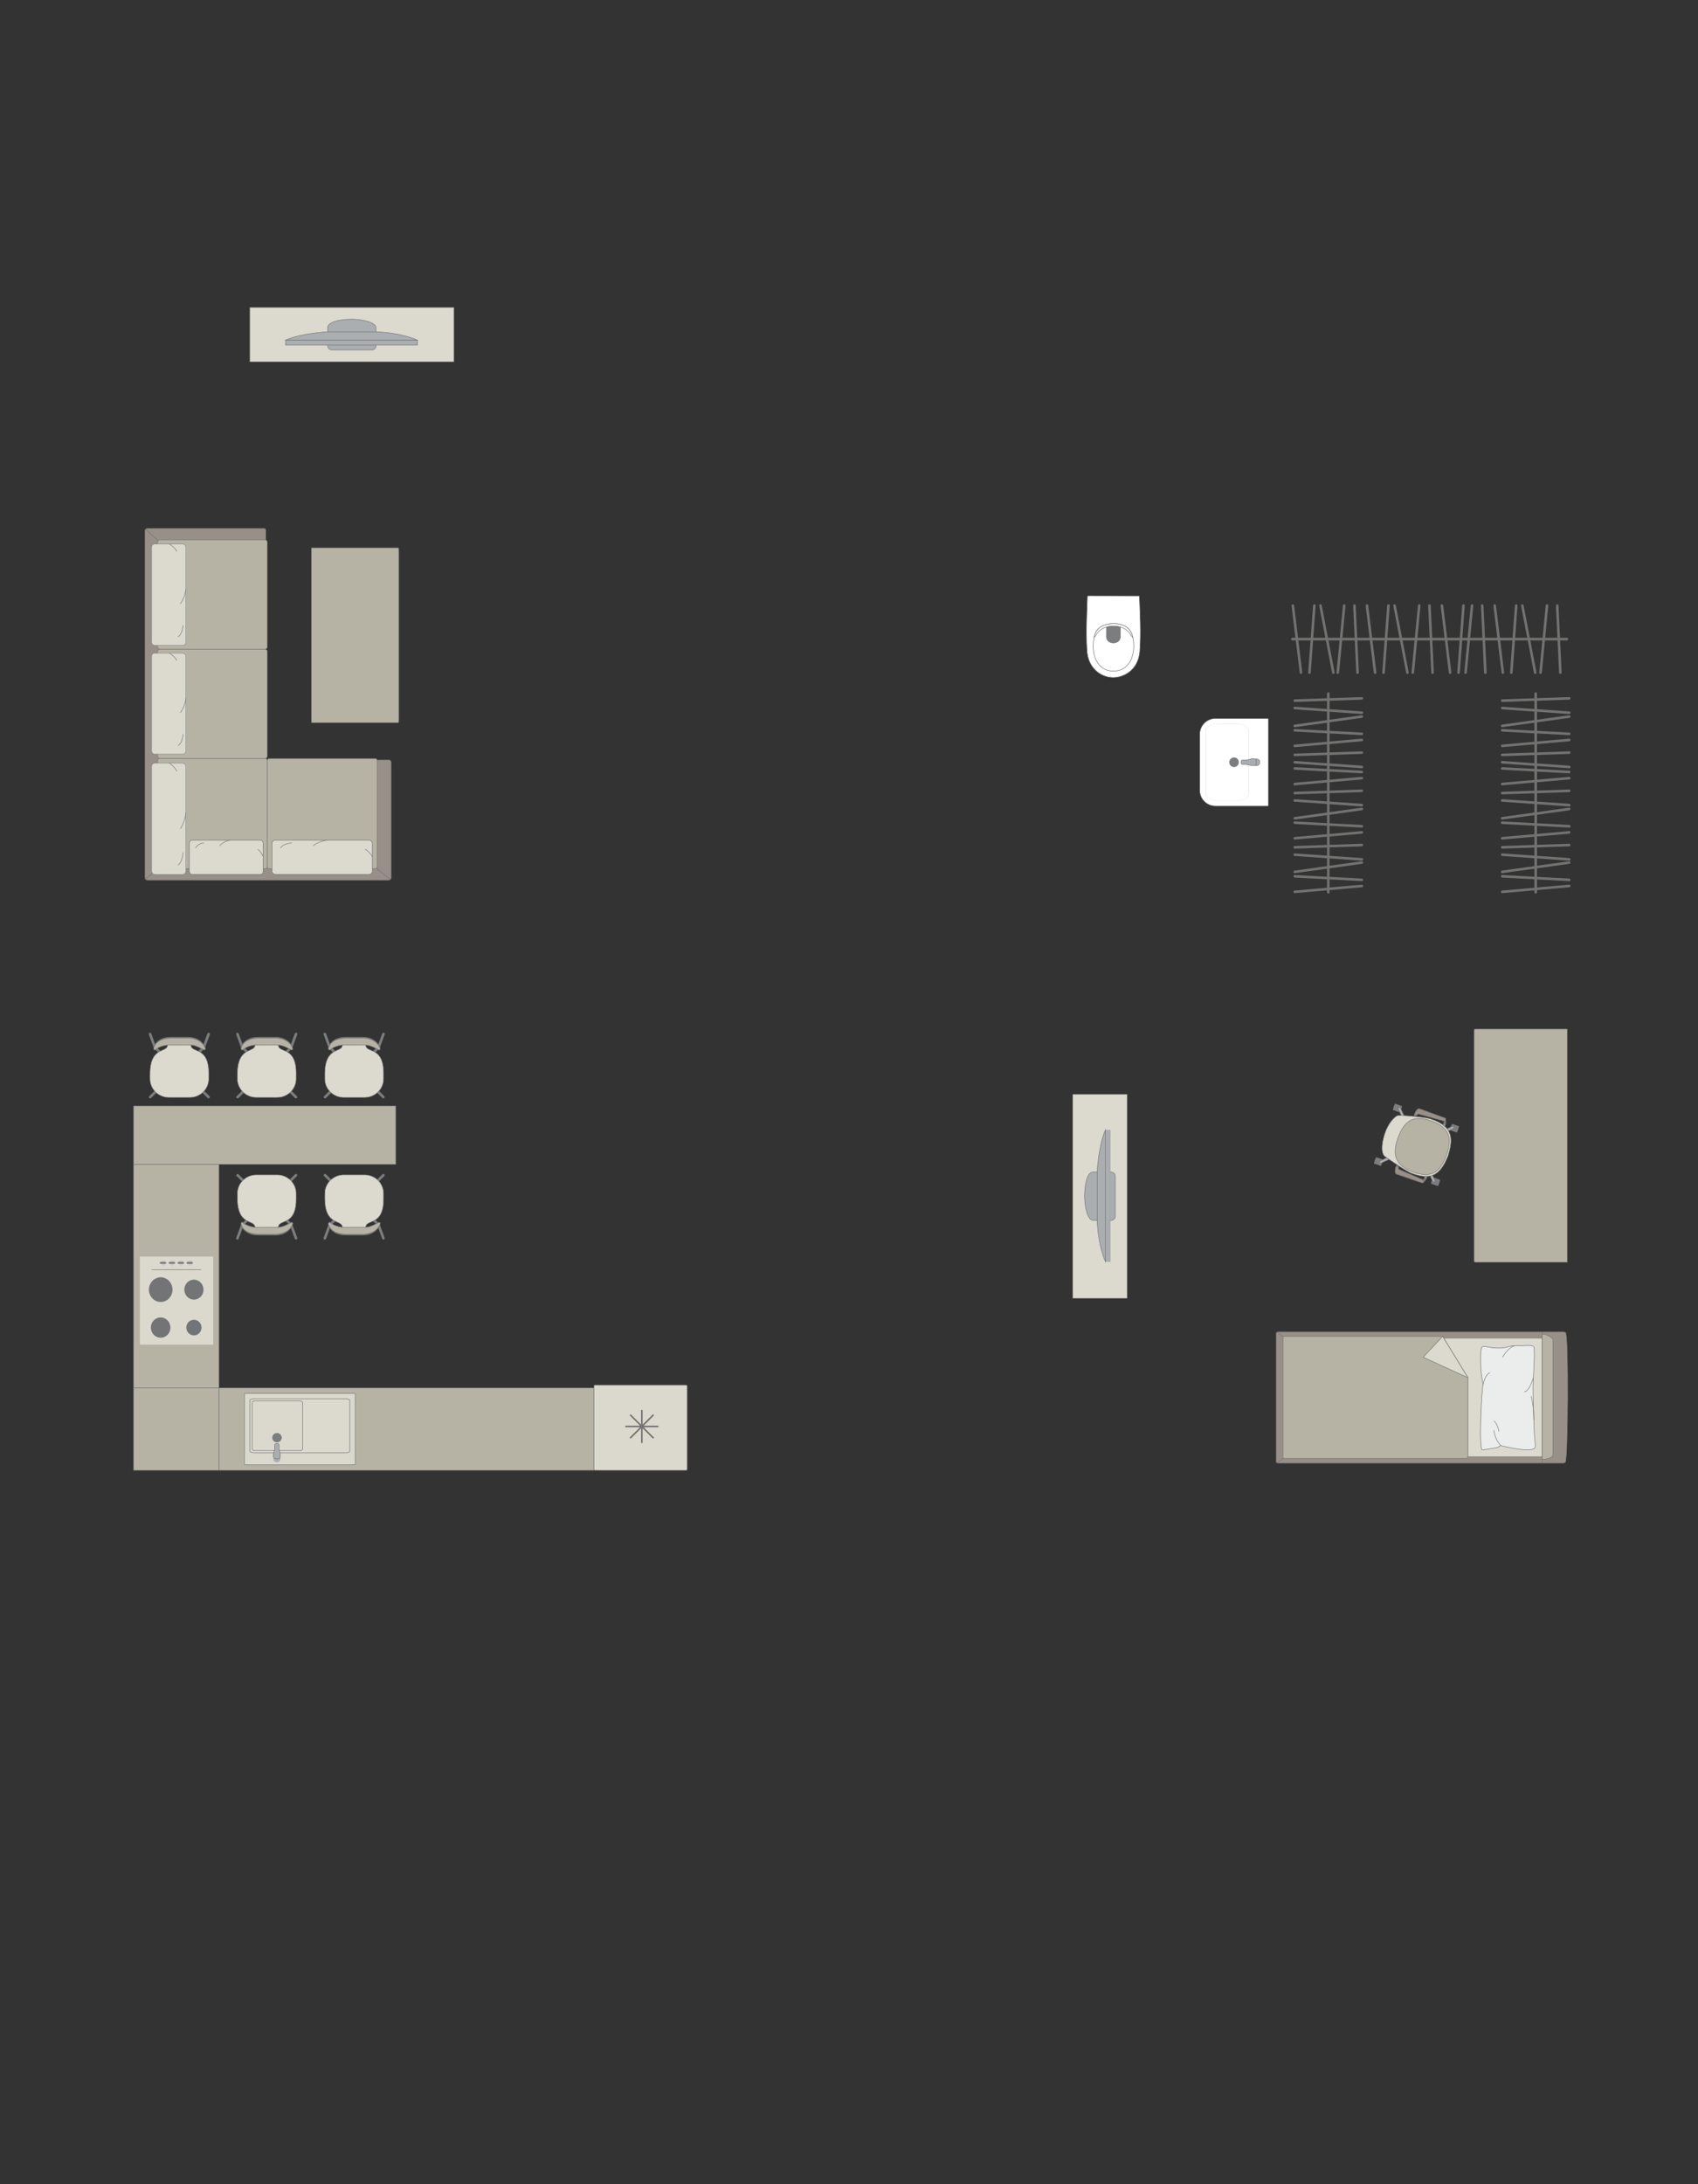 <?xml version="1.0" encoding="UTF-8"?>
<!DOCTYPE svg PUBLIC "-//W3C//DTD SVG 1.1//EN" "http://www.w3.org/Graphics/SVG/1.1/DTD/svg11.dtd">
<!-- Creator: CorelDRAW -->
<svg xmlns="http://www.w3.org/2000/svg" xml:space="preserve" width="116.506mm" height="149.782mm" version="1.1" style="shape-rendering:geometricPrecision; text-rendering:geometricPrecision; image-rendering:optimizeQuality; fill-rule:evenodd; clip-rule:evenodd"
viewBox="0 0 10635.01 13672.5"
 xmlns:xlink="http://www.w3.org/1999/xlink"
 xmlns:xodm="http://www.corel.com/coreldraw/odm/2003">
 <rect x="0" y="0" width="10635.01" height="13672.5" fill="#333333" stroke="none"/>
 <defs>
  <style type="text/css">
   <![CDATA[
    .str4 {stroke:#727271;stroke-width:9.66;stroke-miterlimit:22.926}
    .str0 {stroke:#727271;stroke-width:3.21;stroke-miterlimit:22.926}
    .str2 {stroke:#727271;stroke-width:3.21;stroke-linejoin:round;stroke-miterlimit:22.926}
    .str1 {stroke:#727271;stroke-width:3.21;stroke-linecap:round;stroke-miterlimit:22.926}
    .str3 {stroke:#727271;stroke-width:3.21;stroke-linecap:round;stroke-linejoin:round;stroke-miterlimit:22.926}
    .str5 {stroke:#727271;stroke-width:16.09;stroke-linecap:round;stroke-linejoin:round;stroke-miterlimit:22.926}
    .fil2 {fill:none}
    .fil10 {fill:#EBECEC}
    .fil3 {fill:#DCD9CF}
    .fil7 {fill:#C8C8C8}
    .fil1 {fill:#B6B3A5}
    .fil4 {fill:#AAAEB1}
    .fil0 {fill:#989088}
    .fil8 {fill:#7C7D7E}
    .fil6 {fill:#737476}
    .fil5 {fill:#DBD9CD}
    .fil9 {fill:white}
   ]]>
  </style>
 </defs>
 <g id="мебель">
  <g id="_3181870561728">
   <path class="fil0 str0" d="M2434.33 5509.77l-1511.07 0c-8.72,0 -15.84,-7.21 -15.84,-15.84l0 -2169.74c0,-9.55 6.25,-15.84 15.84,-15.84l732.72 0c5.52,0.27 8.42,5.45 8.47,9.87l-0.12 1440.64 770 -1.83c8.65,-0.01 15.84,7.12 15.84,15.84l0 721.06c0,8.72 -7.12,15.84 -15.84,15.84z"/>
   <rect class="fil1 str0" x="1674.39" y="4748.48" width="687.77" height="689.55" rx="9.48" ry="15.49"/>
   <line class="fil2 str0" x1="2444.19" y1="5506.13" x2="2355.74" y2= "5434.12" />
   <line class="fil2 str0" x1="911.24" y1="5504.17" x2="993" y2= "5434.09" />
   <g>
    <rect class="fil3 str1" x="1703.79" y="5259.23" width="628.21" height="215.15" rx="21.76" ry="19.88"/>
    <path class="fil2 str1" d="M1962.54 5293.41c0,0 32.55,-27.03 88.46,-34.18"/>
    <path class="fil2 str1" d="M2332 5362.62c0,0 -19.39,-33.46 -44.94,-45.97"/>
    <path class="fil2 str1" d="M1826.96 5277.48c0,0 -48.71,0.54 -69.48,30.19"/>
   </g>
   <path class="fil1 str0" d="M1658.95 4748.47l-656.84 0c-8.46,0 -15.37,-6.91 -15.37,-15.37l0 -653.87c0,-8.46 6.91,-15.37 15.37,-15.37l657.03 0c8.46,0 15.37,6.91 15.37,15.37l0 653.68c0,8.56 -6.99,15.55 -15.55,15.55z"/>
   <line class="fil2 str0" x1="990.43" y1="3383.77" x2="911.27" y2= "3313.18" />
   <path class="fil1 str0" d="M1659.14 4063.86l-657.03 0c-8.46,0 -15.37,-6.91 -15.37,-15.37l0 -653.87c0,-8.46 6.91,-15.37 15.37,-15.37l657.03 0c8.46,0 15.37,6.91 15.37,15.37l0 653.88c0,8.45 -6.91,15.36 -15.36,15.36z"/>
   <g>
    <rect class="fil3 str1" transform="matrix(1.78927E-14 0.696 0.63 -1.71718E-14 949.153 3405.79)" width="911.63" height="341.74" rx="31.58" ry="31.58"/>
    <path class="fil2 str1" d="M1130.13 3778.82c0,0 27.03,-32.87 34.18,-89.32"/>
    <path class="fil2 str1" d="M1060.92 3405.79c0,0 33.46,19.58 45.97,45.37"/>
    <path class="fil2 str1" d="M1146.06 3915.71c0,0 -0.54,49.17 -30.19,70.15"/>
   </g>
   <rect class="fil1 str0" x="986.62" y="4748.48" width="687.77" height="689.55" rx="9.48" ry="15.49"/>
   <g>
    <rect class="fil3 str1" transform="matrix(1.78927E-14 0.694 0.63 -1.71345E-14 949.153 4088.79)" width="911.63" height="341.74" rx="31.58" ry="31.58"/>
    <path class="fil2 str1" d="M1130.13 4461.01c0,0 27.03,-32.8 34.18,-89.12"/>
    <path class="fil2 str1" d="M1060.92 4088.8c0,0 33.46,19.53 45.97,45.27"/>
    <path class="fil2 str1" d="M1146.06 4597.61c0,0 -0.54,49.06 -30.19,70"/>
   </g>
   <g>
    <rect class="fil3 str1" transform="matrix(1.78927E-14 0.765 0.63 -1.88733E-14 949.153 4777.26)" width="911.63" height="341.74" rx="31.58" ry="31.58"/>
    <path class="fil2 str1" d="M1130.13 5187.25c0,0 27.03,-36.12 34.18,-98.17"/>
    <path class="fil2 str1" d="M1060.92 4777.26c0,0 33.46,21.52 45.97,49.87"/>
    <path class="fil2 str1" d="M1146.06 5337.71c0,0 -0.54,54.04 -30.19,77.1"/>
   </g>
   <g>
    <rect class="fil3 str1" x="1185.96" y="5259.23" width="462.25" height="215.15" rx="16.01" ry="19.88"/>
    <path class="fil2 str1" d="M1376.36 5293.41c0,0 23.95,-27.03 65.09,-34.18"/>
    <path class="fil2 str1" d="M1648.22 5362.62c0,0 -14.27,-33.46 -33.06,-45.97"/>
    <path class="fil2 str1" d="M1276.6 5277.48c0,0 -35.84,0.54 -51.13,30.19"/>
   </g>
  </g>
  <rect class="fil1 str2" x="1949.97" y="3429.3" width="547.7" height="1095.39" rx="2.32" ry="18.59"/>
  <g id="_3181870575648">
   <rect class="fil3 str0" x="1564.89" y="1924.21" width="1277.96" height="340.48"/>
   <g>
    <path class="fil4 str0" d="M2204.29 1998.37l0 0c-61.75,0 -151.72,13.19 -151.72,52.51l0 113.82c0,14.2 11.63,25.83 25.83,25.83l250.93 0c14.2,0 25.83,-11.62 25.83,-25.83l0 -112.41c0,-35.74 -90.44,-53.93 -150.87,-53.93z"/>
    <rect class="fil4 str0" x="1788.45" y="2129.23" width="826.01" height="31.22"/>
    <path class="fil4 str0" d="M2353.18 2077.28l-301.45 0c0,0 -164.91,8.24 -263.27,51.95l826.01 0c0,0 -95.24,-45.71 -261.29,-51.95z"/>
   </g>
  </g>
  <polygon class="fil1 str2" points="1371.28,7288.96 1371.28,8688.73 836.92,8688.73 836.92,7288.96 "/>
  <polygon class="fil1 str2" points="1371.28,8688.73 1371.28,9204.98 836.92,9204.98 836.92,8688.73 "/>
  <polygon class="fil1 str2" points="3720.1,8688.73 3720.1,9204.98 1371.28,9204.98 1371.28,8688.73 "/>
  <g id="_3181870578624">
   <rect class="fil5 str2" transform="matrix(1.42097E-15 -0.054 0.052 1.36747E-15 875.891 8417.65)" width="10208.19" height="8839.59"/>
   <circle class="fil6 str2" transform="matrix(1.47828E-15 -0.056 0.054 1.42901E-15 1006.07 8310.96)" r="1135.14"/>
   <circle class="fil6 str2" transform="matrix(1.14808E-15 -0.043 0.042 1.10982E-15 1214.54 8310.96)" r="1135.14"/>
   <circle class="fil6 str2" transform="matrix(1.45287E-15 -0.055 0.053 1.40446E-15 1214.54 8073.53)" r="1135.14"/>
   <circle class="fil6 str2" transform="matrix(1.78815E-15 -0.068 0.065 1.72856E-15 1006.59 8073.53)" r="1135.14"/>
   <circle class="fil7 str2" transform="matrix(3.8608E-16 -0.015 0.014 3.73214E-16 1190.23 7905.98)" r="1135.14"/>
   <path class="fil6 str0" d="M1170.51 7908.96l0 -5.95c0,-0.08 0.06,-0.15 0.15,-0.15l32.76 0c1.54,0 2.8,1.26 2.8,2.8l0 0.74c0,1.49 -1.21,2.7 -2.7,2.7l-32.86 0c-0.08,0 -0.15,-0.06 -0.15,-0.15z"/>
   <circle class="fil7 str2" transform="matrix(3.8608E-16 -0.015 0.014 3.73214E-16 1134.74 7905.98)" r="1135.14"/>
   <path class="fil6 str0" d="M1115.02 7908.96l0 -5.95c0,-0.08 0.06,-0.15 0.15,-0.15l32.76 0c1.54,0 2.8,1.26 2.8,2.8l0 0.74c0,1.49 -1.21,2.7 -2.7,2.7l-32.86 0c-0.08,0 -0.15,-0.06 -0.15,-0.15z"/>
   <circle class="fil7 str2" transform="matrix(3.8608E-16 -0.015 0.014 3.73214E-16 1078.78 7905.98)" r="1135.14"/>
   <path class="fil6 str0" d="M1059.06 7908.96l0 -5.95c0,-0.08 0.06,-0.15 0.15,-0.15l32.76 0c1.54,0 2.8,1.26 2.8,2.8l0 0.74c0,1.49 -1.21,2.7 -2.7,2.7l-32.86 0c-0.08,0 -0.15,-0.06 -0.15,-0.15z"/>
   <circle class="fil7 str2" transform="matrix(3.8608E-16 -0.015 0.014 3.73214E-16 1023.22 7905.98)" r="1135.14"/>
   <path class="fil6 str0" d="M1003.5 7908.96l0 -5.95c0,-0.08 0.06,-0.15 0.15,-0.15l32.76 0c1.54,0 2.8,1.26 2.8,2.8l0 0.74c0,1.49 -1.21,2.7 -2.7,2.7l-32.86 0c-0.08,0 -0.15,-0.06 -0.15,-0.15z"/>
   <line class="fil2 str3" x1="950.51" y1="7948.09" x2="1257.69" y2= "7948.09" />
  </g>
  <g id="_3181870582656">
   <rect class="fil5 str2" x="1531.36" y="8723.21" width="693.75" height="447.28" rx="25.93" ry="2.01"/>
   <rect class="fil3 str2" x="1565.23" y="8756.52" width="625.43" height="338.24" rx="30.83" ry="9.19"/>
   <rect class="fil5 str2" x="1579.62" y="8770.28" width="315.27" height="310.71" rx="15.54" ry="8.44"/>
   <ellipse class="fil8 str0" cx="1734.29" cy="9132.94" rx="15.15" ry="14.93"/>
   <ellipse class="fil8 str0" cx="1734.82" cy="9000.16" rx="27.78" ry="27.37"/>
   <g>
    <circle class="fil4 str0" transform="matrix(2.43524E-15 -0.08 -0.08 -1.74798E-15 1734.29 9132.94)" r="263.66"/>
    <path class="fil4 str0" d="M1748.06 9069.28l0 -23.59c0,-4.73 -5.08,-8.59 -11.28,-8.59l-4.89 0c-6.21,0 -11.28,3.86 -11.28,8.59l0 23.69c0,15.17 -25.5,63.41 11.28,63.41l4.89 0c34.75,0 11.28,-48.24 11.28,-63.51z"/>
   </g>
  </g>
  <polygon class="fil1 str2" points="2479.29,6924.02 2479.29,7288.96 837,7288.96 837,6924.02 "/>
  <g id="_3181870516032">
   <rect class="fil5 str0" x="3720.09" y="8670.61" width="584.21" height="534.37" rx="7.31" ry="7.56"/>
   <line class="fil2 str4" x1="4020.05" y1="8826.29" x2="4020.05" y2= "9033.6" />
   <line class="fil2 str4" x1="3916.39" y1="8929.95" x2="4123.7" y2= "8929.95" />
   <line class="fil2 str4" x1="4093.35" y1="8856.64" x2="3946.76" y2= "9003.23" />
   <line class="fil2 str4" x1="3946.75" y1="8856.64" x2="4093.34" y2= "9003.23" />
  </g>
  <g id="_3181870519248">
   <rect class="fil8 str3" transform="matrix(0.101 -0.1 0.101 0.1 1246.32 6820.07)" width="112.71" height="591.72" rx="56.36" ry="56.36"/>
   <rect class="fil8 str3" transform="matrix(-0.101 -0.1 -0.101 0.1 1000.56 6820.07)" width="112.71" height="591.72" rx="56.36" ry="56.36"/>
   <rect class="fil8 str3" transform="matrix(0.101 -0.1 0.101 0.1 962.146 6559.81)" width="112.71" height="591.72" rx="56.36" ry="56.36"/>
   <rect class="fil8 str3" transform="matrix(-0.101 -0.1 -0.101 0.1 1285.19 6559.81)" width="112.71" height="591.72" rx="56.36" ry="56.36"/>
   <rect class="fil8 str3" transform="matrix(0.134 -0.048 0.061 0.166 929.31 6468.2)" width="112.71" height="591.72" rx="56.36" ry="56.36"/>
   <rect class="fil8 str3" transform="matrix(-0.134 -0.048 -0.061 0.166 1317.16 6468.2)" width="112.71" height="591.72" rx="56.36" ry="56.36"/>
   <path class="fil3 str3" d="M1195.88 6540.04l-146.44 -0.16c1.84,54.87 -108.84,4.58 -110.14,182.22l0 31.8c0,64.06 53.08,116.47 117.96,116.47l132.32 0c64.88,0 117.96,-52.41 117.96,-116.47l0 -28.98c2.61,-181.73 -113.19,-127.53 -111.66,-184.88z"/>
   <path class="fil8 str3" d="M1274.47 6571.14c0,0 -48.35,-31.38 -78.59,-31.43 -30.23,-0.04 -146.44,-0.17 -146.44,-0.17 0,0 -48.65,5.29 -74.66,31.14 -8.64,5.96 -14,-2.77 -11.54,-11.39 0,0 10.01,-66.69 111.87,-66.69 101.86,0 98.59,0 98.59,0 0,0 80.53,-5.34 109.69,62.98 9.06,22.53 -8.93,15.57 -8.93,15.57z"/>
   <path class="fil1 str3" d="M1274.47 6571.25c0,0 -48.35,-29.02 -78.59,-29.06 -30.23,-0.04 -146.44,-0.16 -146.44,-0.16 0,0 -48.65,4.88 -74.66,28.79 -8.64,5.51 -14,-2.57 -11.54,-10.53 0,0 10.01,-61.67 111.87,-61.67 101.86,0 98.59,0 98.59,0 0,0 80.53,-4.94 109.69,58.24 9.06,20.83 -8.93,14.4 -8.93,14.4z"/>
  </g>
  <g id="_3181870525488">
   <rect class="fil8 str3" transform="matrix(0.101 -0.1 0.101 0.1 1793.74 6820.07)" width="112.71" height="591.72" rx="56.36" ry="56.36"/>
   <rect class="fil8 str3" transform="matrix(-0.101 -0.1 -0.101 0.1 1547.98 6820.07)" width="112.71" height="591.72" rx="56.36" ry="56.36"/>
   <rect class="fil8 str3" transform="matrix(0.101 -0.1 0.101 0.1 1509.57 6559.81)" width="112.71" height="591.72" rx="56.36" ry="56.36"/>
   <rect class="fil8 str3" transform="matrix(-0.101 -0.1 -0.101 0.1 1832.61 6559.81)" width="112.71" height="591.72" rx="56.36" ry="56.36"/>
   <rect class="fil8 str3" transform="matrix(0.134 -0.048 0.061 0.166 1476.73 6468.2)" width="112.71" height="591.72" rx="56.36" ry="56.36"/>
   <rect class="fil8 str3" transform="matrix(-0.134 -0.048 -0.061 0.166 1864.58 6468.2)" width="112.71" height="591.72" rx="56.36" ry="56.36"/>
   <path class="fil3 str3" d="M1743.31 6540.04l-146.44 -0.16c1.84,54.87 -108.84,4.58 -110.14,182.22l0 31.8c0,64.06 53.08,116.47 117.96,116.47l132.32 0c64.88,0 117.96,-52.41 117.96,-116.47l0 -28.98c2.61,-181.73 -113.19,-127.53 -111.66,-184.88z"/>
   <path class="fil8 str3" d="M1821.89 6571.14c0,0 -48.35,-31.38 -78.59,-31.43 -30.23,-0.04 -146.44,-0.17 -146.44,-0.17 0,0 -48.65,5.29 -74.66,31.14 -8.64,5.96 -14,-2.77 -11.54,-11.39 0,0 10.01,-66.69 111.87,-66.69 101.86,0 98.59,0 98.59,0 0,0 80.53,-5.34 109.69,62.98 9.06,22.53 -8.93,15.57 -8.93,15.57z"/>
   <path class="fil1 str3" d="M1821.89 6571.25c0,0 -48.35,-29.02 -78.59,-29.06 -30.23,-0.04 -146.44,-0.16 -146.44,-0.16 0,0 -48.65,4.88 -74.66,28.79 -8.64,5.51 -14,-2.57 -11.54,-10.53 0,0 10.01,-61.67 111.87,-61.67 101.86,0 98.59,0 98.59,0 0,0 80.53,-4.94 109.69,58.24 9.06,20.83 -8.93,14.4 -8.93,14.4z"/>
  </g>
  <g id="_3181870527408">
   <rect class="fil8 str3" transform="matrix(0.101 0.1 0.101 -0.1 1793.74 7405.15)" width="112.71" height="591.72" rx="56.36" ry="56.36"/>
   <rect class="fil8 str3" transform="matrix(-0.101 0.1 -0.101 -0.1 1547.98 7405.15)" width="112.71" height="591.72" rx="56.36" ry="56.36"/>
   <rect class="fil8 str3" transform="matrix(0.101 0.1 0.101 -0.1 1509.57 7665.41)" width="112.71" height="591.72" rx="56.36" ry="56.36"/>
   <rect class="fil8 str3" transform="matrix(-0.101 0.1 -0.101 -0.1 1832.61 7665.41)" width="112.71" height="591.72" rx="56.36" ry="56.36"/>
   <rect class="fil8 str3" transform="matrix(0.134 0.048 0.061 -0.166 1476.73 7757.02)" width="112.71" height="591.72" rx="56.36" ry="56.36"/>
   <rect class="fil8 str3" transform="matrix(-0.134 0.048 -0.061 -0.166 1864.58 7757.02)" width="112.71" height="591.72" rx="56.36" ry="56.36"/>
   <path class="fil3 str3" d="M1743.31 7685.19l-146.44 0.16c1.84,-54.87 -108.84,-4.58 -110.14,-182.22l0 -31.8c0,-64.06 53.08,-116.47 117.96,-116.47l132.32 0c64.88,0 117.96,52.41 117.96,116.47l0 28.98c2.61,181.73 -113.19,127.53 -111.66,184.88z"/>
   <path class="fil8 str3" d="M1821.89 7654.08c0,0 -48.35,31.38 -78.59,31.43 -30.23,0.04 -146.44,0.17 -146.44,0.17 0,0 -48.65,-5.29 -74.66,-31.14 -8.64,-5.96 -14,2.77 -11.54,11.39 0,0 10.01,66.69 111.87,66.69 101.86,0 98.59,0 98.59,0 0,0 80.53,5.34 109.69,-62.98 9.06,-22.53 -8.93,-15.57 -8.93,-15.57z"/>
   <path class="fil1 str3" d="M1821.89 7653.97c0,0 -48.35,29.02 -78.59,29.06 -30.23,0.04 -146.44,0.16 -146.44,0.16 0,0 -48.65,-4.88 -74.66,-28.79 -8.64,-5.51 -14,2.57 -11.54,10.53 0,0 10.01,61.67 111.87,61.67 101.86,0 98.59,0 98.59,0 0,0 80.53,4.94 109.69,-58.24 9.06,-20.83 -8.93,-14.4 -8.93,-14.4z"/>
  </g>
  <g id="_3181870530960">
   <path class="fil9 str0" d="M7133.79 3730.91l-318.44 -0.56c-2.75,0 -4.39,1.99 -4.48,4.36 -4.15,114.94 -9.42,226.71 -2.98,331.6 4.36,122.28 93.9,171.78 154.3,174.74 61.25,5.62 172.77,-37.24 176.91,-174.74 7.62,-109.53 1.05,-221.07 -2.97,-331.6 -0.14,-1.48 -0.23,-3.78 -2.35,-3.81z"/>
   <path class="fil9 str0" d="M7081.77 3954.26c-36.5,-67.57 -177.63,-67.57 -216.53,0 -34.33,67.8 -30.62,240.4 103.93,247.37 145.17,0 149.17,-181.11 112.6,-247.37z"/>
   <path class="fil8 str0" d="M6973.51 3918.94l-35.52 0c-4.98,0.02 -7.8,4.12 -7.81,8.03 -0.11,20.97 -0.22,41.94 -0.33,62.9 6.81,48.1 82.95,45.38 87.36,-0.39 -0.12,-20.83 -0.25,-41.67 -0.37,-62.5 0.14,-3.8 -1.86,-7.91 -5.39,-8.02l-37.94 -0.02z"/>
   <path class="fil9 str0" d="M7084.02 3979.13l11.18 11.88c-9.43,-46.75 -38.74,-85.07 -121.5,-87.42 -75.73,4.19 -109.89,31.91 -120.81,86.37l11.11 -12.31c18.35,-38.99 64.56,-59.41 109.5,-58.71 42.52,-0.76 90.73,17.75 110.52,60.19z"/>
  </g>
  <g id="_3181870532160">
   <path class="fil9 str0" d="M7514.63 4595.87l0 352.49c0,53.54 43.79,97.33 97.33,97.33l328.58 0c1.73,0 3.12,-1.4 3.12,-3.12l0 -541.45c0,-1.73 -1.4,-3.12 -3.12,-3.12l-328.02 0c-53.84,0 -97.88,44.04 -97.88,97.88z"/>
   <rect class="fil9 str0" transform="matrix(-2.66633E-15 -0.101 -0.162 4.2773E-15 7819.97 5011.69)" width="4753.17" height="1654.16" rx="423.74" ry="423.74"/>
   <circle class="fil8 str0" transform="matrix(-4.43952E-15 -0.168 -0.167 4.4176E-15 7729.15 4771.83)" r="177.41"/>
   <g>
    <ellipse class="fil4 str0" cx="7869.16" cy="4771.79" rx="21.11" ry="21.07"/>
    <path class="fil4 str0" d="M7805.5 4785.57l-23.59 0c-4.73,0 -8.59,-5.08 -8.59,-11.28l0 -4.89c0,-6.21 3.86,-11.28 8.59,-11.28l23.69 0c15.17,0 63.41,-25.5 63.41,11.28l0 4.89c0,34.75 -48.24,11.28 -63.51,11.28z"/>
   </g>
  </g>
  <g id="_3181870534176">
   <rect class="fil8 str3" transform="matrix(0.101 -0.1 0.101 0.1 2341.19 6820.07)" width="112.71" height="591.72" rx="56.36" ry="56.36"/>
   <rect class="fil8 str3" transform="matrix(-0.101 -0.1 -0.101 0.1 2095.43 6820.07)" width="112.71" height="591.72" rx="56.36" ry="56.36"/>
   <rect class="fil8 str3" transform="matrix(0.101 -0.1 0.101 0.1 2057.02 6559.81)" width="112.71" height="591.72" rx="56.36" ry="56.36"/>
   <rect class="fil8 str3" transform="matrix(-0.101 -0.1 -0.101 0.1 2380.06 6559.81)" width="112.71" height="591.72" rx="56.36" ry="56.36"/>
   <rect class="fil8 str3" transform="matrix(0.134 -0.048 0.061 0.166 2024.18 6468.2)" width="112.71" height="591.72" rx="56.36" ry="56.36"/>
   <rect class="fil8 str3" transform="matrix(-0.134 -0.048 -0.061 0.166 2412.03 6468.2)" width="112.71" height="591.72" rx="56.36" ry="56.36"/>
   <path class="fil3 str3" d="M2290.76 6540.04l-146.44 -0.16c1.84,54.87 -108.84,4.58 -110.14,182.22l0 31.8c0,64.06 53.08,116.47 117.96,116.47l132.32 0c64.88,0 117.96,-52.41 117.96,-116.47l0 -28.98c2.61,-181.73 -113.19,-127.53 -111.66,-184.88z"/>
   <path class="fil8 str3" d="M2369.34 6571.14c0,0 -48.35,-31.38 -78.59,-31.43 -30.23,-0.04 -146.44,-0.17 -146.44,-0.17 0,0 -48.65,5.29 -74.66,31.14 -8.64,5.96 -14,-2.77 -11.54,-11.39 0,0 10.01,-66.69 111.87,-66.69 101.86,0 98.59,0 98.59,0 0,0 80.53,-5.34 109.69,62.98 9.06,22.53 -8.93,15.57 -8.93,15.57z"/>
   <path class="fil1 str3" d="M2369.34 6571.25c0,0 -48.35,-29.02 -78.59,-29.06 -30.23,-0.04 -146.44,-0.16 -146.44,-0.16 0,0 -48.65,4.88 -74.66,28.79 -8.64,5.51 -14,-2.57 -11.54,-10.53 0,0 10.01,-61.67 111.87,-61.67 101.86,0 98.59,0 98.59,0 0,0 80.53,-4.94 109.69,58.24 9.06,20.83 -8.93,14.4 -8.93,14.4z"/>
  </g>
  <g id="_3181870536000">
   <rect class="fil8 str3" transform="matrix(0.101 0.1 0.101 -0.1 2341.19 7405.15)" width="112.71" height="591.72" rx="56.36" ry="56.36"/>
   <rect class="fil8 str3" transform="matrix(-0.101 0.1 -0.101 -0.1 2095.43 7405.15)" width="112.71" height="591.72" rx="56.36" ry="56.36"/>
   <rect class="fil8 str3" transform="matrix(0.101 0.1 0.101 -0.1 2057.02 7665.41)" width="112.71" height="591.72" rx="56.36" ry="56.36"/>
   <rect class="fil8 str3" transform="matrix(-0.101 0.1 -0.101 -0.1 2380.06 7665.41)" width="112.71" height="591.72" rx="56.36" ry="56.36"/>
   <rect class="fil8 str3" transform="matrix(0.134 0.048 0.061 -0.166 2024.18 7757.02)" width="112.71" height="591.72" rx="56.36" ry="56.36"/>
   <rect class="fil8 str3" transform="matrix(-0.134 0.048 -0.061 -0.166 2412.03 7757.02)" width="112.71" height="591.72" rx="56.36" ry="56.36"/>
   <path class="fil3 str3" d="M2290.76 7685.19l-146.44 0.16c1.84,-54.87 -108.84,-4.58 -110.14,-182.22l0 -31.8c0,-64.06 53.08,-116.47 117.96,-116.47l132.32 0c64.88,0 117.96,52.41 117.96,116.47l0 28.98c2.61,181.73 -113.19,127.53 -111.66,184.88z"/>
   <path class="fil8 str3" d="M2369.34 7654.08c0,0 -48.35,31.38 -78.59,31.43 -30.23,0.04 -146.44,0.17 -146.44,0.17 0,0 -48.65,-5.29 -74.66,-31.14 -8.64,-5.96 -14,2.77 -11.54,11.39 0,0 10.01,66.69 111.87,66.69 101.86,0 98.59,0 98.59,0 0,0 80.53,5.34 109.69,-62.98 9.06,-22.53 -8.93,-15.57 -8.93,-15.57z"/>
   <path class="fil1 str3" d="M2369.34 7653.97c0,0 -48.35,29.02 -78.59,29.06 -30.23,0.04 -146.44,0.16 -146.44,0.16 0,0 -48.65,-4.88 -74.66,-28.79 -8.64,-5.51 -14,2.57 -11.54,10.53 0,0 10.01,61.67 111.87,61.67 101.86,0 98.59,0 98.59,0 0,0 80.53,4.94 109.69,-58.24 9.06,-20.83 -8.93,-14.4 -8.93,-14.4z"/>
  </g>
  <g id="_3181870541232">
   <g>
    <path class="fil0 str0" d="M9805.12 9152.02c15.78,-35.14 20.07,-772.59 1.75,-807.11 0,-3.92 -9.26,-7.11 -16.14,-7.11l-1784.96 0c-6.89,0 -12.54,3.19 -12.54,7.11l0 807.32c0,3.92 5.65,7.11 12.54,7.11l1653.27 0 131.69 0c6.89,0 14.39,-3.41 14.39,-7.32z"/>
    <line class="fil2 str0" x1="9659.2" y1="9159.34" x2="9659.2" y2= "8337.79" />
    <polygon class="fil3 str0" points="9659.2,8376.47 8050.63,8376.47 8050.63,9120.14 9659.2,9120.14 "/>
    <line class="fil2 str0" x1="7997.33" y1="9157.46" x2="8050.63" y2= "9120.14" />
    <line class="fil2 str0" x1="8050.63" y1="8376.47" x2="7997.94" y2= "8339.37" />
    <path class="fil1 str0" d="M9659.2 9136.49c30.68,-0.19 65.82,-10.66 67.16,-29.12l0 -718.66c-0.51,-21.25 -67.16,-44.45 -67.16,-34.17l0 781.95z"/>
    <path class="fil1 str0" d="M9035.81 8366.3l-999.84 0 0 763.91 1145.05 0c10.36,-0.36 12.96,-6.63 12.96,-12.59 0,-247.56 0,-245.22 0,-492.78 -28.94,-47.3 -135.8,-221.97 -158.17,-258.54z"/>
    <polygon class="fil3 str2" points="9035.8,8366.31 8913.6,8496.64 9193.98,8624.84 "/>
   </g>
   <g>
    <path class="fil10 str3" d="M9614.47 9060.57c3.95,-8.12 -2.39,-59.69 -4.77,-89.62 0,0 -9.18,-249.45 -8.05,-273.88 -2.32,-30.94 16.04,-244.14 4.35,-266.54 -3.95,-12.08 -73.78,-6.11 -73.78,-6.11 0,0 -55.83,-4.14 -88.07,7.28 -32.25,11.42 -90.88,6.3 -90.88,6.3 0,0 -62.2,-11.94 -64.85,-8.97 -11.49,1.63 -13.65,33.17 -13.65,33.17 0,0 -8.09,114.08 14.92,203.37 -9.52,15.35 -29.95,418.94 -4.51,411.36l91.84 -14.64 22.64 -12.27c0,0 201.77,50.87 214.81,10.56z"/>
    <path class="fil2 str3" d="M9548.05 8713.33c33.85,-5.76 55.54,-89.21 55.54,-89.21"/>
    <path class="fil2 str3" d="M9411.22 8496.33c37.85,-65.23 73.18,-69.97 73.18,-69.97"/>
    <path class="fil2 str3" d="M9330.42 8593.66c-30.73,14.77 -40.72,71.9 -40.72,71.9"/>
    <path class="fil2 str3" d="M9399.66 9050.01c-41.59,-46.69 -42.46,-95.14 -42.46,-95.14"/>
    <path class="fil2 str3" d="M9388.13 8959.9c-10.46,-50.17 -30.94,-63.44 -30.94,-63.44"/>
    <path class="fil2 str3" d="M9606.89 8891.92c0.28,-89.01 -16.58,-151.05 -16.58,-151.05"/>
   </g>
  </g>
  <path class="fil1 str0" d="M9241.4 7902.02l575.03 0 0 -1460.52 -575.03 0c-5.05,0 -9.16,4.12 -9.16,9.16l0 1442.19c0,5.05 4.12,9.16 9.16,9.16z"/>
  <g id="_3181870550832">
   <rect class="fil8 str2" transform="matrix(-0.02 0.057 0.057 0.02 9093.99 7035.12)" width="692.35" height="792.99" rx="34.25" ry="34.25"/>
   <rect class="fil8 str2" transform="matrix(-0.02 0.057 0.057 0.02 8975.52 7370.24)" width="692.35" height="792.99" rx="34.25" ry="34.25"/>
   <rect class="fil8 str2" transform="matrix(-0.02 0.057 0.057 0.02 8736.88 6908.88)" width="692.35" height="792.99" rx="34.25" ry="34.25"/>
   <rect class="fil8 str2" transform="matrix(-0.02 0.057 0.057 0.02 8618.42 7244.01)" width="692.35" height="792.99" rx="34.25" ry="34.25"/>
   <rect class="fil8 str2" transform="matrix(-0.017 0.048 0.049 0.017 9089.62 7047.48)" width="309.95" height="925.82"/>
   <rect class="fil8 str2" transform="matrix(-0.017 0.048 0.049 0.017 8971.15 7382.61)" width="309.95" height="925.82"/>
   <rect class="fil8 str2" transform="matrix(-0.017 0.048 0.049 0.017 8614.04 7256.37)" width="309.95" height="925.82"/>
   <rect class="fil8 str2" transform="matrix(-0.017 0.048 0.049 0.017 8732.51 6921.25)" width="309.95" height="925.82"/>
   <path class="fil4 str0" d="M8761.65 6933.92l0 0c-3.67,1.74 -4.93,6.74 -2.88,11.11l25.7 54.8c2.05,4.38 7.18,6.31 10.85,4.56l0 0c3.66,-1.75 5.38,-6.95 3.26,-11.29l-26.46 -54.43c-2.12,-4.35 -6.79,-6.49 -10.46,-4.74z"/>
   <path class="fil4 str0" d="M8639.97 7278.11l0 0c-1.75,-3.67 0.4,-8.34 4.74,-10.45l54.43 -26.48c4.35,-2.12 9.55,-0.39 11.3,3.28l0 0c1.75,3.66 -0.18,8.78 -4.56,10.84l-54.8 25.71c-4.37,2.05 -9.36,0.79 -11.11,-2.88z"/>
   <path class="fil4 str0" d="M8983.59 7399.58l0 0c3.67,-1.75 4.94,-6.74 2.88,-11.12l-25.7 -54.8c-2.04,-4.37 -7.17,-6.31 -10.84,-4.56l0 0c-3.67,1.75 -5.38,6.95 -3.27,11.29l26.47 54.43c2.11,4.35 6.78,6.5 10.45,4.75z"/>
   <path class="fil4 str0" d="M9105.36 7055.1l0 0c1.75,3.67 -0.39,8.34 -4.74,10.45l-54.42 26.48c-4.35,2.12 -9.55,0.39 -11.3,-3.28l0 0c-1.75,-3.67 0.18,-8.78 4.56,-10.84l54.8 -25.71c4.37,-2.05 9.37,-0.79 11.11,2.88z"/>
   <path class="fil3 str0" d="M8673.66 7094.64l0 0c-31.44,97.72 -13.27,136.94 0.62,145.43 44.39,30.45 126.71,88.45 165.45,104.56 116.11,43.12 178.97,20.94 230.15,-109.92l0 0c28.86,-96.3 39.6,-182.73 -109.93,-230.15 -33.7,-11.31 -131,-19.21 -197.65,-22.25 -26.13,-1 -69.66,54.99 -88.64,112.33z"/>
   <path class="fil1 str0" d="M8755 7126.4l0 0c-24.75,70.01 -41.86,162.51 96.26,211.34l0 0c99.93,35.33 165.66,15.02 208.55,-106.31l0 0c37.44,-105.91 19.8,-173.35 -95.31,-214.04l0 0c-96.7,-34.19 -164.26,-18.98 -209.5,109.01z"/>
   <path class="fil0 str0" d="M8873.31 6983.99l-15.65 -5.53c0,0 14.48,-44.06 34.5,-36.99 20.02,7.07 158.82,57.96 158.82,57.96 8.51,3.22 3.06,21.48 -6.66,18.87l-159.53 -44.1c-2.59,-0.76 -9.05,1.08 -11.48,9.79z"/>
   <path class="fil8 str2" d="M9044.32 7018.29c0,0 0.45,11.42 -6.03,23.96l10.11 8.34c0,0 12.57,-21.9 6.02,-39.34l-10.1 7.04z"/>
   <path class="fil4 str0" d="M9041.51 7034.63c0,0 7.38,5.6 12.38,2.77 -1.4,4.73 -3.34,9.13 -5.47,13.16l-10.13 -8.32 3.22 -7.62z"/>
   <polygon class="fil8 str2" points="8867.99,6989.78 8870.4,6982.96 8859.56,6979.12 8856.17,6988.74 "/>
   <path class="fil0 str0" d="M8759.63 7305.71l-15.65 -5.52c0,0 -16.44,43.37 3.58,50.44 20.02,7.07 159.97,54.74 159.97,54.74 8.64,2.83 15.87,-14.79 6.67,-18.87l-151.8 -65.95c-2.49,-1.04 -6.36,-6.53 -2.77,-14.84z"/>
   <path class="fil8 str2" d="M8914.21 7386.5c0,0 7.4,-8.18 10.24,-22.01l13.14 -0.01c0,0 -3.89,24.39 -19.95,33.84l-3.43 -11.82z"/>
   <path class="fil4 str0" d="M8922.28 7372.02c0,0 9.27,0.29 11.37,5.62 1.89,-4.56 3.04,-8.65 3.92,-13.13l-13.13 -0.03 -2.16 7.53z"/>
   <polygon class="fil8 str2" points="8759.13,7297.86 8756.72,7304.68 8745.88,7300.85 8749.29,7291.23 "/>
  </g>
  <g id="_3181870556208">
   <rect class="fil3 str0" transform="matrix(-6.2562E-15 -0.236 0.252 -6.6673E-15 6718.74 8127.58)" width="5410.01" height="1352.51"/>
   <g>
    <path class="fil4 str0" d="M6792.9 7489.03l0 0c0,-61.75 13.19,-151.72 52.51,-151.72l113.82 0c14.2,0 25.83,11.63 25.83,25.83l0 250.93c0,14.2 -11.62,25.83 -25.83,25.83l-112.41 0c-35.74,0 -53.93,-90.44 -53.93,-150.87z"/>
    <rect class="fil4 str0" transform="matrix(-3.7352E-15 -0.141 0.152 -4.02768E-15 6923.76 7899.2)" width="5856.84" height="205.29"/>
    <path class="fil4 str0" d="M6871.81 7637.91l0 -301.45c0,0 8.24,-164.91 51.95,-263.27l0 826.01c0,0 -45.71,-95.24 -51.95,-261.29z"/>
   </g>
  </g>
  <g id="_3181870560384">
   <line class="fil2 str5" x1="9618.39" y1="4342.17" x2="9618.39" y2= "5585.8" />
   <line class="fil2 str5" x1="9828.25" y1="4372.06" x2="9408.53" y2= "4386.27" />
   <line class="fil2 str5" x1="9408.53" y1="4432.47" x2="9828.25" y2= "4461.75" />
   <line class="fil2 str5" x1="9828.25" y1="4485.87" x2="9408.53" y2= "4544.17" />
   <line class="fil2 str5" x1="9828.25" y1="4594.04" x2="9408.53" y2= "4571.82" />
   <line class="fil2 str5" x1="9408.53" y1="4669.32" x2="9828.25" y2= "4632.36" />
   <line class="fil2 str5" x1="9828.25" y1="4711.64" x2="9408.53" y2= "4725.85" />
   <line class="fil2 str5" x1="9408.53" y1="4771.98" x2="9828.25" y2= "4801.27" />
   <line class="fil2 str5" x1="9828.25" y1="4833" x2="9408.53" y2= "4810.78" />
   <line class="fil2 str5" x1="9408.53" y1="4908.28" x2="9828.25" y2= "4871.32" />
   <line class="fil2 str5" x1="9828.25" y1="4950.6" x2="9408.53" y2= "4964.8" />
   <line class="fil2 str5" x1="9408.53" y1="5011" x2="9828.25" y2= "5040.22" />
   <line class="fil2 str5" x1="9828.25" y1="5064.41" x2="9408.53" y2= "5122.64" />
   <line class="fil2 str5" x1="9408.53" y1="5150.35" x2="9828.25" y2= "5172.57" />
   <line class="fil2 str5" x1="9828.25" y1="5210.89" x2="9408.53" y2= "5247.78" />
   <line class="fil2 str5" x1="9408.53" y1="5304.38" x2="9828.25" y2= "5290.18" />
   <line class="fil2 str5" x1="9828.25" y1="5379.8" x2="9408.53" y2= "5350.51" />
   <line class="fil2 str5" x1="9408.53" y1="5458.14" x2="9828.25" y2= "5399.84" />
   <line class="fil2 str5" x1="9828.25" y1="5508.01" x2="9408.53" y2= "5485.79" />
   <line class="fil2 str5" x1="9408.53" y1="5583.29" x2="9828.25" y2= "5546.32" />
  </g>
  <g id="_3181866622464">
   <line class="fil2 str5" x1="9814.23" y1="4000.87" x2="8093.82" y2= "4000.87" />
   <line class="fil2 str5" x1="9772.86" y1="4210.73" x2="9753.22" y2= "3791.01" />
   <line class="fil2 str5" x1="9689.31" y1="3791.01" x2="9648.8" y2= "4210.73" />
   <line class="fil2 str5" x1="9615.43" y1="4210.73" x2="9534.79" y2= "3791.01" />
   <line class="fil2 str5" x1="9465.8" y1="4210.73" x2="9496.53" y2= "3791.01" />
   <line class="fil2 str5" x1="9361.65" y1="3791.01" x2="9412.79" y2= "4210.73" />
   <line class="fil2 str5" x1="9303.1" y1="4210.73" x2="9283.45" y2= "3791.01" />
   <line class="fil2 str5" x1="9219.64" y1="3791.01" x2="9179.13" y2= "4210.73" />
   <line class="fil2 str5" x1="9135.24" y1="4210.73" x2="9165.97" y2= "3791.01" />
   <line class="fil2 str5" x1="9031.09" y1="3791.01" x2="9082.22" y2= "4210.73" />
   <line class="fil2 str5" x1="8972.54" y1="4210.73" x2="8952.9" y2= "3791.01" />
   <line class="fil2 str5" x1="8888.98" y1="3791.01" x2="8848.57" y2= "4210.73" />
   <line class="fil2 str5" x1="8815.11" y1="4210.73" x2="8734.56" y2= "3791.01" />
   <line class="fil2 str5" x1="8696.21" y1="3791.01" x2="8665.48" y2= "4210.73" />
   <line class="fil2 str5" x1="8612.46" y1="4210.73" x2="8561.43" y2= "3791.01" />
   <line class="fil2 str5" x1="8483.13" y1="3791.01" x2="8502.78" y2= "4210.73" />
   <line class="fil2 str5" x1="8378.81" y1="4210.73" x2="8419.32" y2= "3791.01" />
   <line class="fil2 str5" x1="8270.43" y1="3791.01" x2="8351.07" y2= "4210.73" />
   <line class="fil2 str5" x1="8201.44" y1="4210.73" x2="8232.18" y2= "3791.01" />
   <line class="fil2 str5" x1="8097.3" y1="3791.01" x2="8148.43" y2= "4210.73" />
  </g>
  <g id="_3181866628752">
   <line class="fil2 str5" x1="8319.37" y1="4342.17" x2="8319.37" y2= "5585.8" />
   <line class="fil2 str5" x1="8529.23" y1="4372.06" x2="8109.51" y2= "4386.27" />
   <line class="fil2 str5" x1="8109.51" y1="4432.47" x2="8529.23" y2= "4461.75" />
   <line class="fil2 str5" x1="8529.23" y1="4485.87" x2="8109.51" y2= "4544.17" />
   <line class="fil2 str5" x1="8529.23" y1="4594.04" x2="8109.51" y2= "4571.82" />
   <line class="fil2 str5" x1="8109.51" y1="4669.32" x2="8529.23" y2= "4632.36" />
   <line class="fil2 str5" x1="8529.23" y1="4711.64" x2="8109.51" y2= "4725.85" />
   <line class="fil2 str5" x1="8109.51" y1="4771.98" x2="8529.23" y2= "4801.27" />
   <line class="fil2 str5" x1="8529.23" y1="4833" x2="8109.51" y2= "4810.78" />
   <line class="fil2 str5" x1="8109.51" y1="4908.28" x2="8529.23" y2= "4871.32" />
   <line class="fil2 str5" x1="8529.23" y1="4950.6" x2="8109.51" y2= "4964.8" />
   <line class="fil2 str5" x1="8109.51" y1="5011" x2="8529.23" y2= "5040.22" />
   <line class="fil2 str5" x1="8529.23" y1="5064.41" x2="8109.51" y2= "5122.64" />
   <line class="fil2 str5" x1="8109.51" y1="5150.35" x2="8529.23" y2= "5172.57" />
   <line class="fil2 str5" x1="8529.23" y1="5210.89" x2="8109.51" y2= "5247.78" />
   <line class="fil2 str5" x1="8109.51" y1="5304.38" x2="8529.23" y2= "5290.18" />
   <line class="fil2 str5" x1="8529.23" y1="5379.8" x2="8109.51" y2= "5350.51" />
   <line class="fil2 str5" x1="8109.51" y1="5458.14" x2="8529.23" y2= "5399.84" />
   <line class="fil2 str5" x1="8529.23" y1="5508.01" x2="8109.51" y2= "5485.79" />
   <line class="fil2 str5" x1="8109.51" y1="5583.29" x2="8529.23" y2= "5546.32" />
  </g>
 </g>
 <g id="контур">
  <polygon class="fil2" points="-0,13672.5 -0,0.01 10635.01,0 10635.01,13672.5 "/>
 </g>
</svg>
